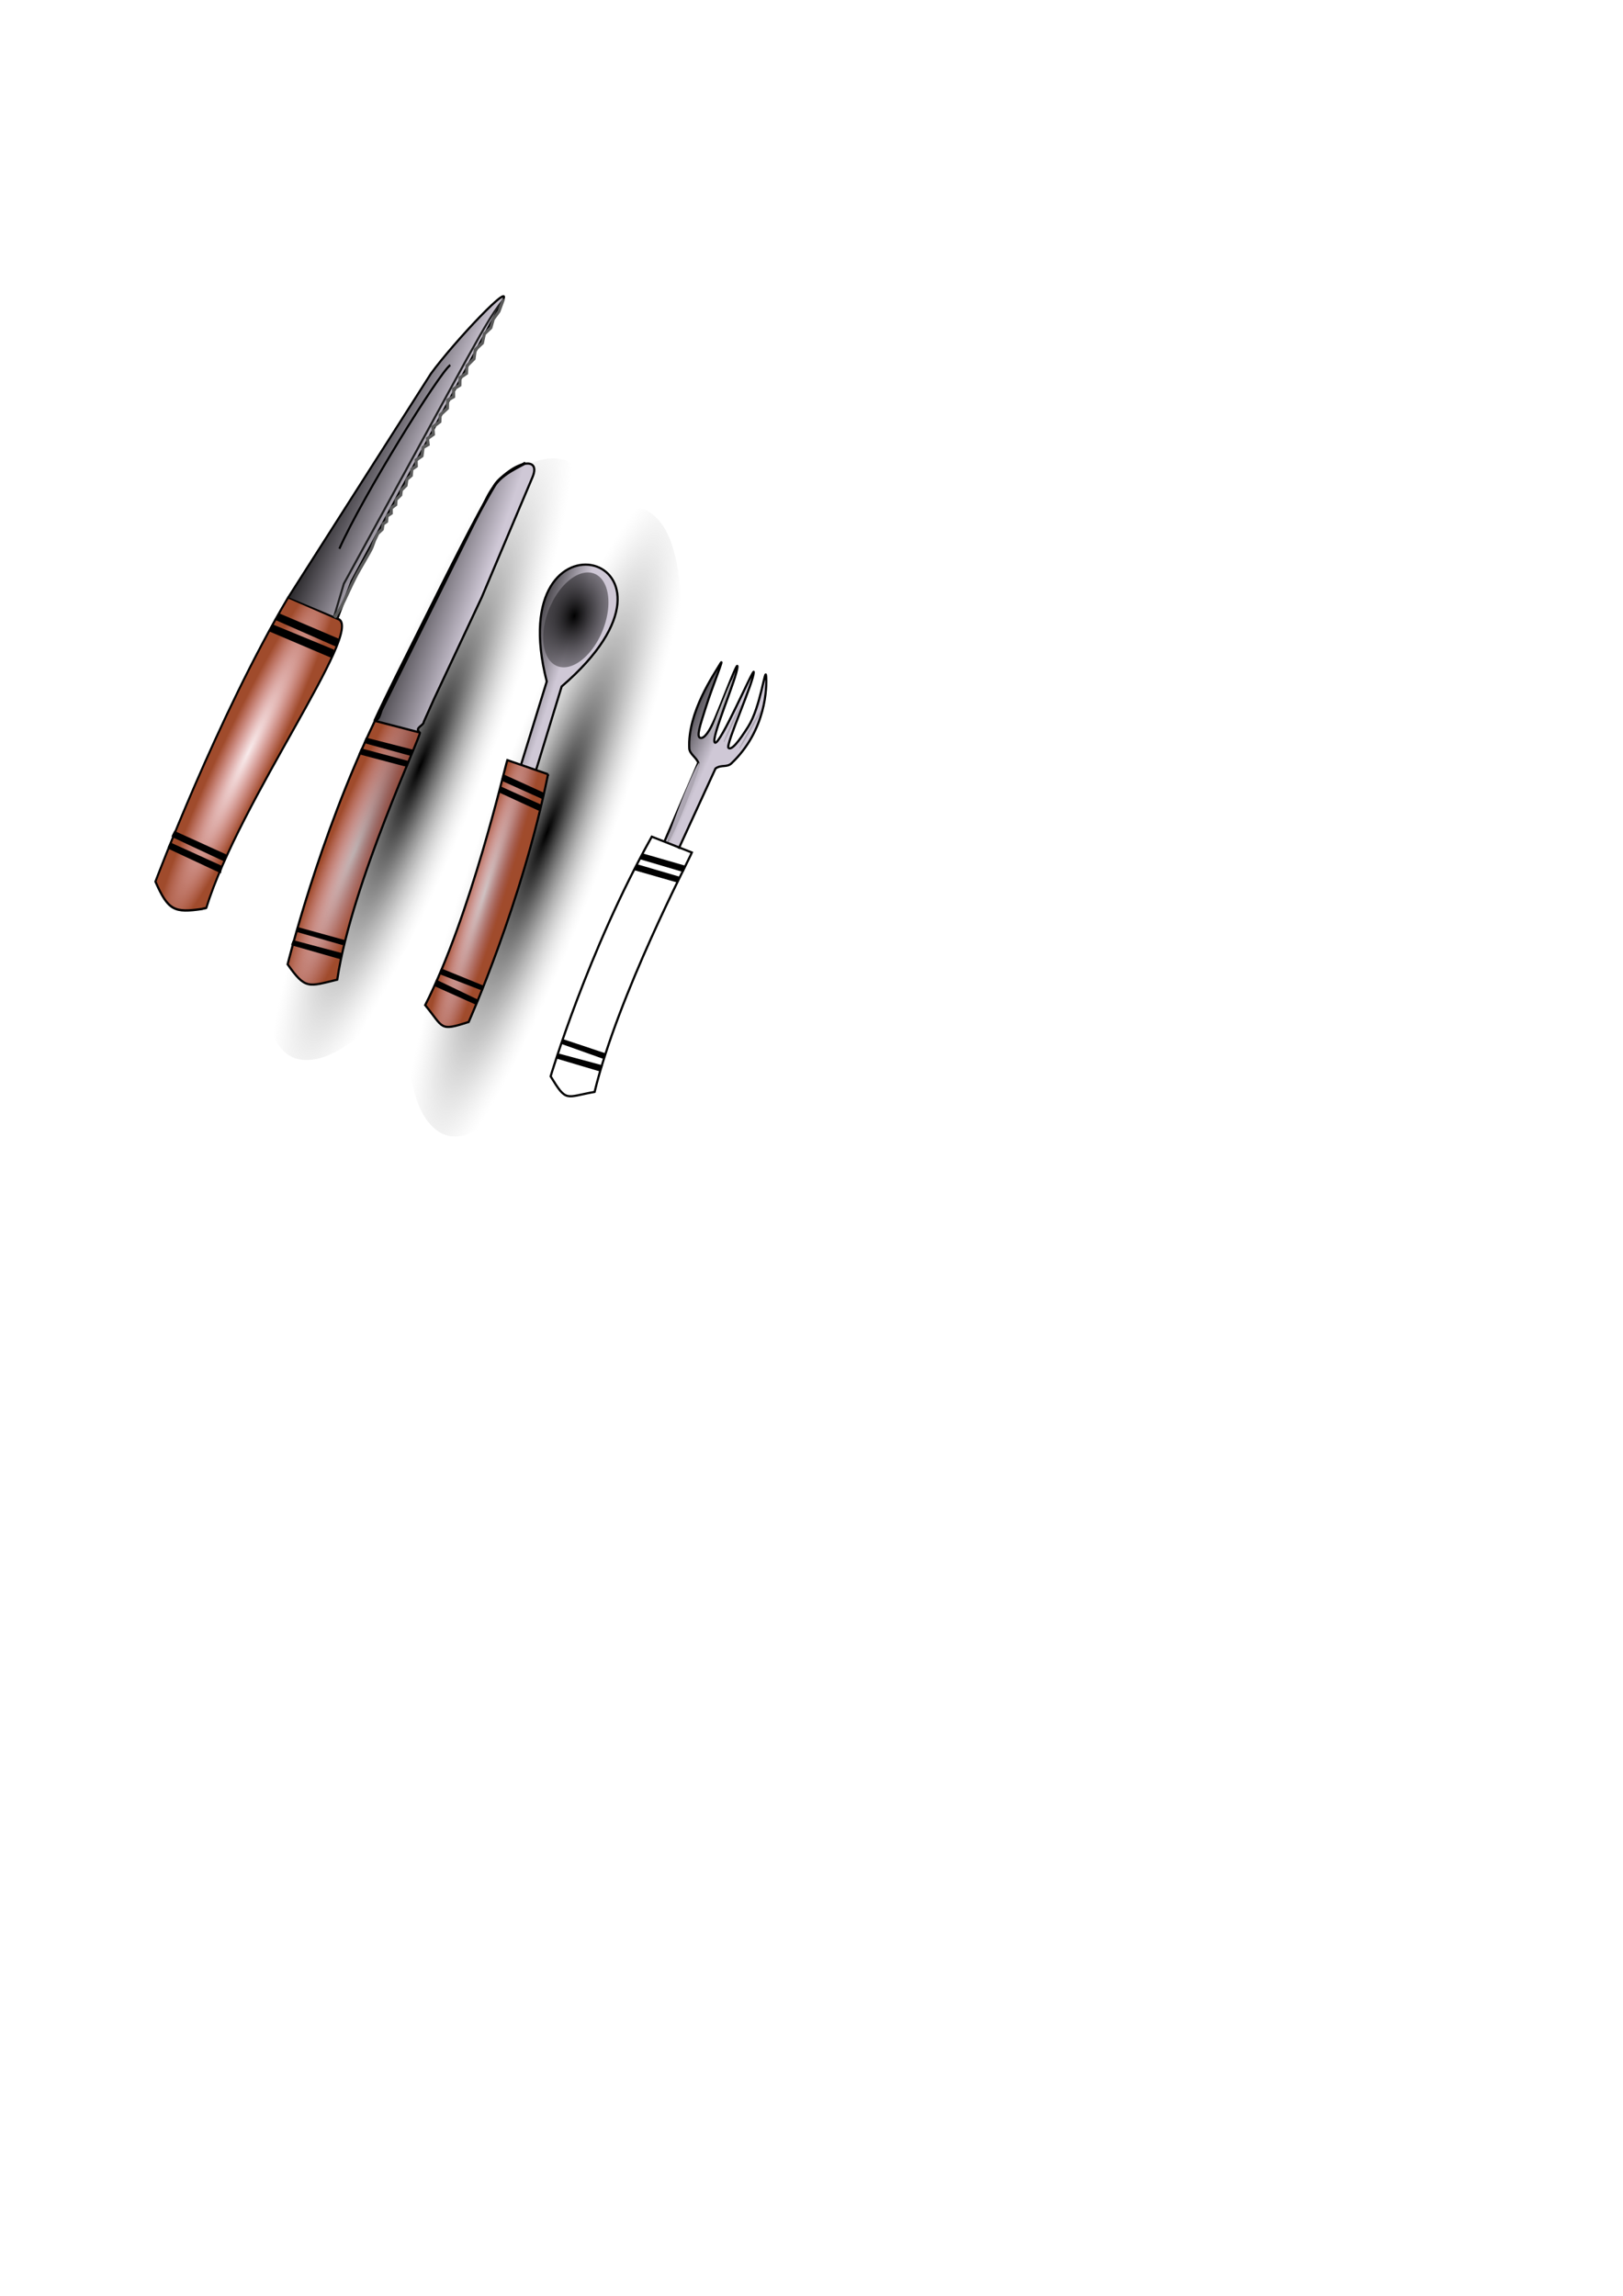 <svg xmlns="http://www.w3.org/2000/svg" xmlns:xlink="http://www.w3.org/1999/xlink" viewBox="0 0 744.09 1052.4"><defs><linearGradient id="i" y2="275.17" xlink:href="#b" gradientUnits="userSpaceOnUse" x2="209.34" gradientTransform="rotate(-67.126 366.994 66.608)" y1="297.84" x1="222.02"/><linearGradient id="a"><stop offset="0" stop-color="#bb3b3d" stop-opacity=".103"/><stop offset="1" stop-color="#a04b2c"/></linearGradient><linearGradient id="b"><stop offset="0"/><stop offset="1" stop-color="#cfc8d6"/></linearGradient><linearGradient id="e" y2="292.97" xlink:href="#b" gradientUnits="userSpaceOnUse" x2="221.25" gradientTransform="rotate(-.256 27780.257 -27142.652)" y1="255.26" x1="198.25"/><linearGradient id="h" y2="292.97" xlink:href="#b" gradientUnits="userSpaceOnUse" x2="221.25" gradientTransform="translate(51.074 -204.35)" y1="255.26" x1="198.25"/><linearGradient id="c"><stop offset="0"/><stop offset="1" stop-color="#cfcfcf" stop-opacity="0"/></linearGradient><linearGradient id="m" y2="275.17" xlink:href="#b" gradientUnits="userSpaceOnUse" x2="209.34" gradientTransform="rotate(-73 462.579 35.493)" y1="297.84" x1="222.02"/><radialGradient id="l" gradientUnits="userSpaceOnUse" cy="277.28" cx="496.16" gradientTransform="matrix(2.891 .454 -.613 3.907 -768.25 -1031.3)" r="13.214"><stop offset="0"/><stop offset="1" stop-color="#ada7b3" stop-opacity="0"/></radialGradient><radialGradient id="d" xlink:href="#c" gradientUnits="userSpaceOnUse" cy="250.91" cx="55.965" gradientTransform="matrix(1.168 -.039 -.021 .512 -3.394 125.04)" r="13.186"/><radialGradient id="g" xlink:href="#a" gradientUnits="userSpaceOnUse" cy="145.17" cx="137.32" gradientTransform="matrix(1.21 -.701 .096 .166 -42.754 217.3)" r="66.776"/><radialGradient id="j" xlink:href="#a" gradientUnits="userSpaceOnUse" cy="428.36" cx="514.26" gradientTransform="matrix(.412 5.113 -.482 .039 508.77 -2217.9)" r="19.25"/><radialGradient id="f" xlink:href="#a" gradientUnits="userSpaceOnUse" cy="502.78" cx="4.619" gradientTransform="matrix(1.443 -.765 .098 .185 163.98 382.32)" r="59.876"/><filter id="k" height="1.239" width="1.363" y="-.119" x="-.182"><feGaussianBlur stdDeviation="2.029"/></filter></defs><g fill-rule="evenodd"><path d="M70 252.01a13.036 10.714 0 11-26.071 0 13.036 10.714 0 1126.071 0z" transform="matrix(4.266 -10.574 4.668 -.211 -1222.31 1003.515)" fill="url(#d)"/><g stroke="#000"><path d="M264.67 431.6c1.9.73 2.06.98 5.87-1.49l99.5-44.05c15.77-6.98 33.31.37 21.98 6.22l-53.1 27.43-46.41 21.72-10.44 5.12c-1.27 1.36-4.92-.62-4.66 2.25" fill="url(#e)" transform="rotate(-39.77 78.23 509.998)"/><path d="M265.07 431.88l12.43 17.31c.73 1.01-68.34 33.1-101.57 62.83-12.25-6-14.15-5.81-12.99-19.95 0 0 47.49-35.13 102.13-60.19z" fill="url(#f)" transform="rotate(-39.77 78.23 509.998)"/><path d="M133.98 432.931l21.991 6.273.291-2.01-21.69-5.757-.592 1.494z" stroke-width=".869"/><path d="M136.27 426.835l20.772 5.949.743-1.53-20.99-5.805-.525 1.386z" stroke-width=".807"/><path d="M167.33 340.24l20.607 5.656.795-1.937-20.765-5.33-.637 1.61z" stroke-width=".931"/><path d="M164.994 345.358l21.505 5.69.485-1.81-21.208-5.676-.782 1.796z" stroke-width=".936"/></g></g><path d="M171.9 330.25c5.12-11.14 13.48-27.66 21.87-44.43 12.1-24.21 24.68-49.49 32.95-63.24 3.34-5.55 13.11-9.47 14.21-10.43" stroke="#000" stroke-width="1.303" fill="none"/><path d="M70 252.01a13.036 10.714 0 11-26.071 0 13.036 10.714 0 1126.071 0z" transform="matrix(5.519 -10.766 4.383 .295 -1259 835.26)" fill="url(#d)" fill-rule="evenodd"/><path d="M187.57 98.861l15.51 21.659c8.02 11.19-80.18 40.19-117 70.63-.13.11-1.72-.79-1.85-.69-12.226-6.06-14.176-8.65-12.953-22.78 0 0 61.533-44.01 116.29-68.819z" fill-rule="evenodd" stroke="#000" fill="url(#g)" transform="matrix(.81 -.595 .484 .888 -67.639 297.62)"/><path d="M187.68 98.839l106.84-43.793c16.36-5.452 55.82-12.848 44.45-7.071L216.74 110.05l-13.65 9.77" fill-rule="evenodd" stroke="#000" fill="url(#h)" transform="matrix(.81 -.595 .484 .888 -67.639 297.62)"/><path d="M218.93 94.801c20.81-12.943 79.08-37.731 85.29-37.673" stroke="#000" fill="none" transform="matrix(.81 -.595 .484 .888 -67.639 297.62)"/><path d="M201.74 118.51l11.3-9.6 98.65-49.283c9.84-4.706 20.03-10.107 28.59-12.268" stroke="#202021" fill="none" transform="matrix(.81 -.595 .484 .888 -67.639 297.62)"/><path d="M84.11 158.73l15.535 22.86 1.425-1.61-15.353-22.14-1.607.89zM88.306 155.6l15.534 22.86 1.43-1.61-15.357-22.14-1.607.89z" fill-rule="evenodd" stroke="#000" transform="matrix(.81 -.595 .484 .888 -67.639 297.62)"/><path d="M178.03 103.65l18.33 25.81 1.69-1.82-18.13-24.99-1.89 1z" fill-rule="evenodd" stroke="#000" stroke-width="1.154" transform="matrix(.81 -.595 .484 .888 -67.639 297.62)"/><path d="M173.04 106.18l18.97 26.12 1.74-1.84-18.75-25.3-1.96 1.02z" fill-rule="evenodd" stroke="#000" stroke-width="1.181" transform="matrix(.81 -.595 .484 .888 -67.639 297.62)"/><path d="M201.8 118.75c5.43-1.62 9.81-4.96 16.84-8.83 3.93-2.17 12.13-5.62 13.87-6.83l2.58-1.9 2.83-1.627 2.68-.328 1.5-1.707 1.94.013 1.46-1.909 2.26.125 1.09-1.873 2.61-.073 1.26-1.796 2.92-.422 1.3-1.622 2.92-.446 1.71-2.038 2.6-.214 1.61-2.135 2.46.064 1.28-2.323 3.3.066 2.29-2.795 2.7.276 1.03-2.377 3.33.053 1.37-2.853 4.02-.065 1.59-2.361 4.44-.529 1.87-2.923 3.18.307 1.63-2.796 3.44.228 1.67-2.666 3.62.119 1.79-2.642 4.45-.677 2.46-2.999 4.4-.544 2.8-2.835 3.99-.516 2.86-2.504 4.02-1.335 4.51-3.289" stroke="#5b5b5b" stroke-width="1.466" fill="none" transform="matrix(.81 -.595 .484 .888 -67.639 297.62)"/><g fill-rule="evenodd"><path d="M70 252.01a13.036 10.714 0 11-26.071 0 13.036 10.714 0 1126.071 0z" transform="matrix(3.941 -10.699 -3.317 -3.291 860.92 1815.6)" fill="url(#d)"/><g stroke="#000"><path d="M502.5 368.59l-3.8-40.06c-56.64-73.36 45.24-78.9 7.16-.86l3.86 39.82" fill="url(#i)" transform="scale(-1 1) rotate(-11.624 52.48 4036.213)"/><path d="M497.78 368.88l19.64-2.2c.41 3.79.68 73.21 12.02 117.84-10.76 8.39-8.94 10.37-21.15 3.14 0 0-11.87-58.68-10.51-118.78z" fill="url(#j)" transform="scale(-1 1) rotate(-12.715 60.526 3723.368)"/><path d="M218.152 460.058l-18.686-8.368.743-2.067 18.457 8.84-.514 1.595z" stroke-width=".839"/><path d="M220.992 453.605l-19.183-7.393.682-1.794 18.916 7.712-.415 1.475z" stroke-width=".81"/><path d="M248.741 365.79l-18.454-8.306.585-2 18.366 8.377-.497 1.928z" stroke-width=".969"/><path d="M247.245 371.193l-18.083-8.314.66-1.748 17.911 8.08-.488 1.982z" stroke-width=".979"/></g><path d="M508.04 278.43a13.214 20.536 0 11-.18-3.29" transform="matrix(-.911 -.419 -.433 1.024 835.37 206.27)" filter="url(#k)" fill="url(#l)"/></g><g fill-rule="evenodd"><path d="M70 252.01a13.036 10.714 0 11-26.071 0 13.036 10.714 0 1126.071 0z" transform="matrix(2.921 -6.868 -2.459 -2.113 777.47 1299.2)" fill="url(#d)"/><g stroke="#000"><path d="M630.08 422.53l-9.14-39.41c-2.26-2.38-5.04-1.42-6.68-3.77-12.57-18.08-8.9-37.58-7.52-42.33 1.37-4.75-.43 14.16 3.4 24.32 2.86 7.59 5.26 12.3 6.89 11.33 1.69-1.01-5.4-32.4-4.33-36.41.49-1.82 8.36 36.2 10.89 35.32 2.56-.9-4.1-31.73-3.07-36.31.53-2.38 3.03 14.48 5.23 25.35 1.26 6.22 2.95 10.34 4.89 10.16 1.93-.18 1.17-5.81.37-13.73-1.06-10.57-4.11-26.16-2.46-21.24 1.62 4.85 10.2 24.71 6.02 40.73-.63 2.43-3.84 3.3-5.35 5.56l7.93 38.59" fill="url(#m)" transform="scale(-1 1) rotate(-11.624 -5.147 5029.256)"/><path d="M497.78 368.88l19.64-2.2c.41 3.79.68 73.21 12.02 117.84-10.76 8.39-8.94 10.37-21.15 3.14 0 0-11.87-58.68-10.51-118.78z" fill="url(#j)" transform="rotate(27.943 368.886 -23.642)"/><path d="M255.442 484.877l19.627 5.827.783-2.052-19.76-5.32-.65 1.545z" stroke-width=".839"/><path d="M257.492 478.132l19.37 6.89.651-1.805-19.375-6.474-.646 1.389z" stroke-width=".81"/><path d="M293.657 393.434l19.412 5.723.86-1.898-19.392-5.611-.88 1.786z" stroke-width=".969"/><path d="M291.272 398.508l19.135 5.475.637-1.756-18.852-5.54-.92 1.82z" stroke-width=".979"/></g><path d="M279.05 323.54a13.448 16.415 0 11-26.89 0 13.448 16.415 0 1126.89 0z" transform="matrix(.46 -1.021 -.215 .689 260.88 415.88)" stroke="#5b5b5b" stroke-width=".3" fill="#ada7b3"/><path d="M272.93 323.54a7.326 16.415 0 11-14.65 0 7.326 16.415 0 1114.65 0z" transform="matrix(.403 -.627 -.234 .434 312.71 360.39)" stroke="#5b5b5b" stroke-width=".3" fill="#ada7b3"/><path d="M279.05 323.54a13.448 16.415 0 11-26.89 0 13.448 16.415 0 1126.89 0z" transform="matrix(.23 -.466 -.126 .319 315.33 352.25)" stroke="#5b5b5b" stroke-width=".3" fill="#ada7b3"/><path d="M279.05 323.54a13.448 16.415 0 11-26.89 0 13.448 16.415 0 1126.89 0z" transform="matrix(.318 -.764 -.19 .521 307.19 359.58)" stroke-opacity=".982" fill-opacity=".996" stroke="#aeacac" stroke-width=".3" fill="#bbb"/></g></svg>